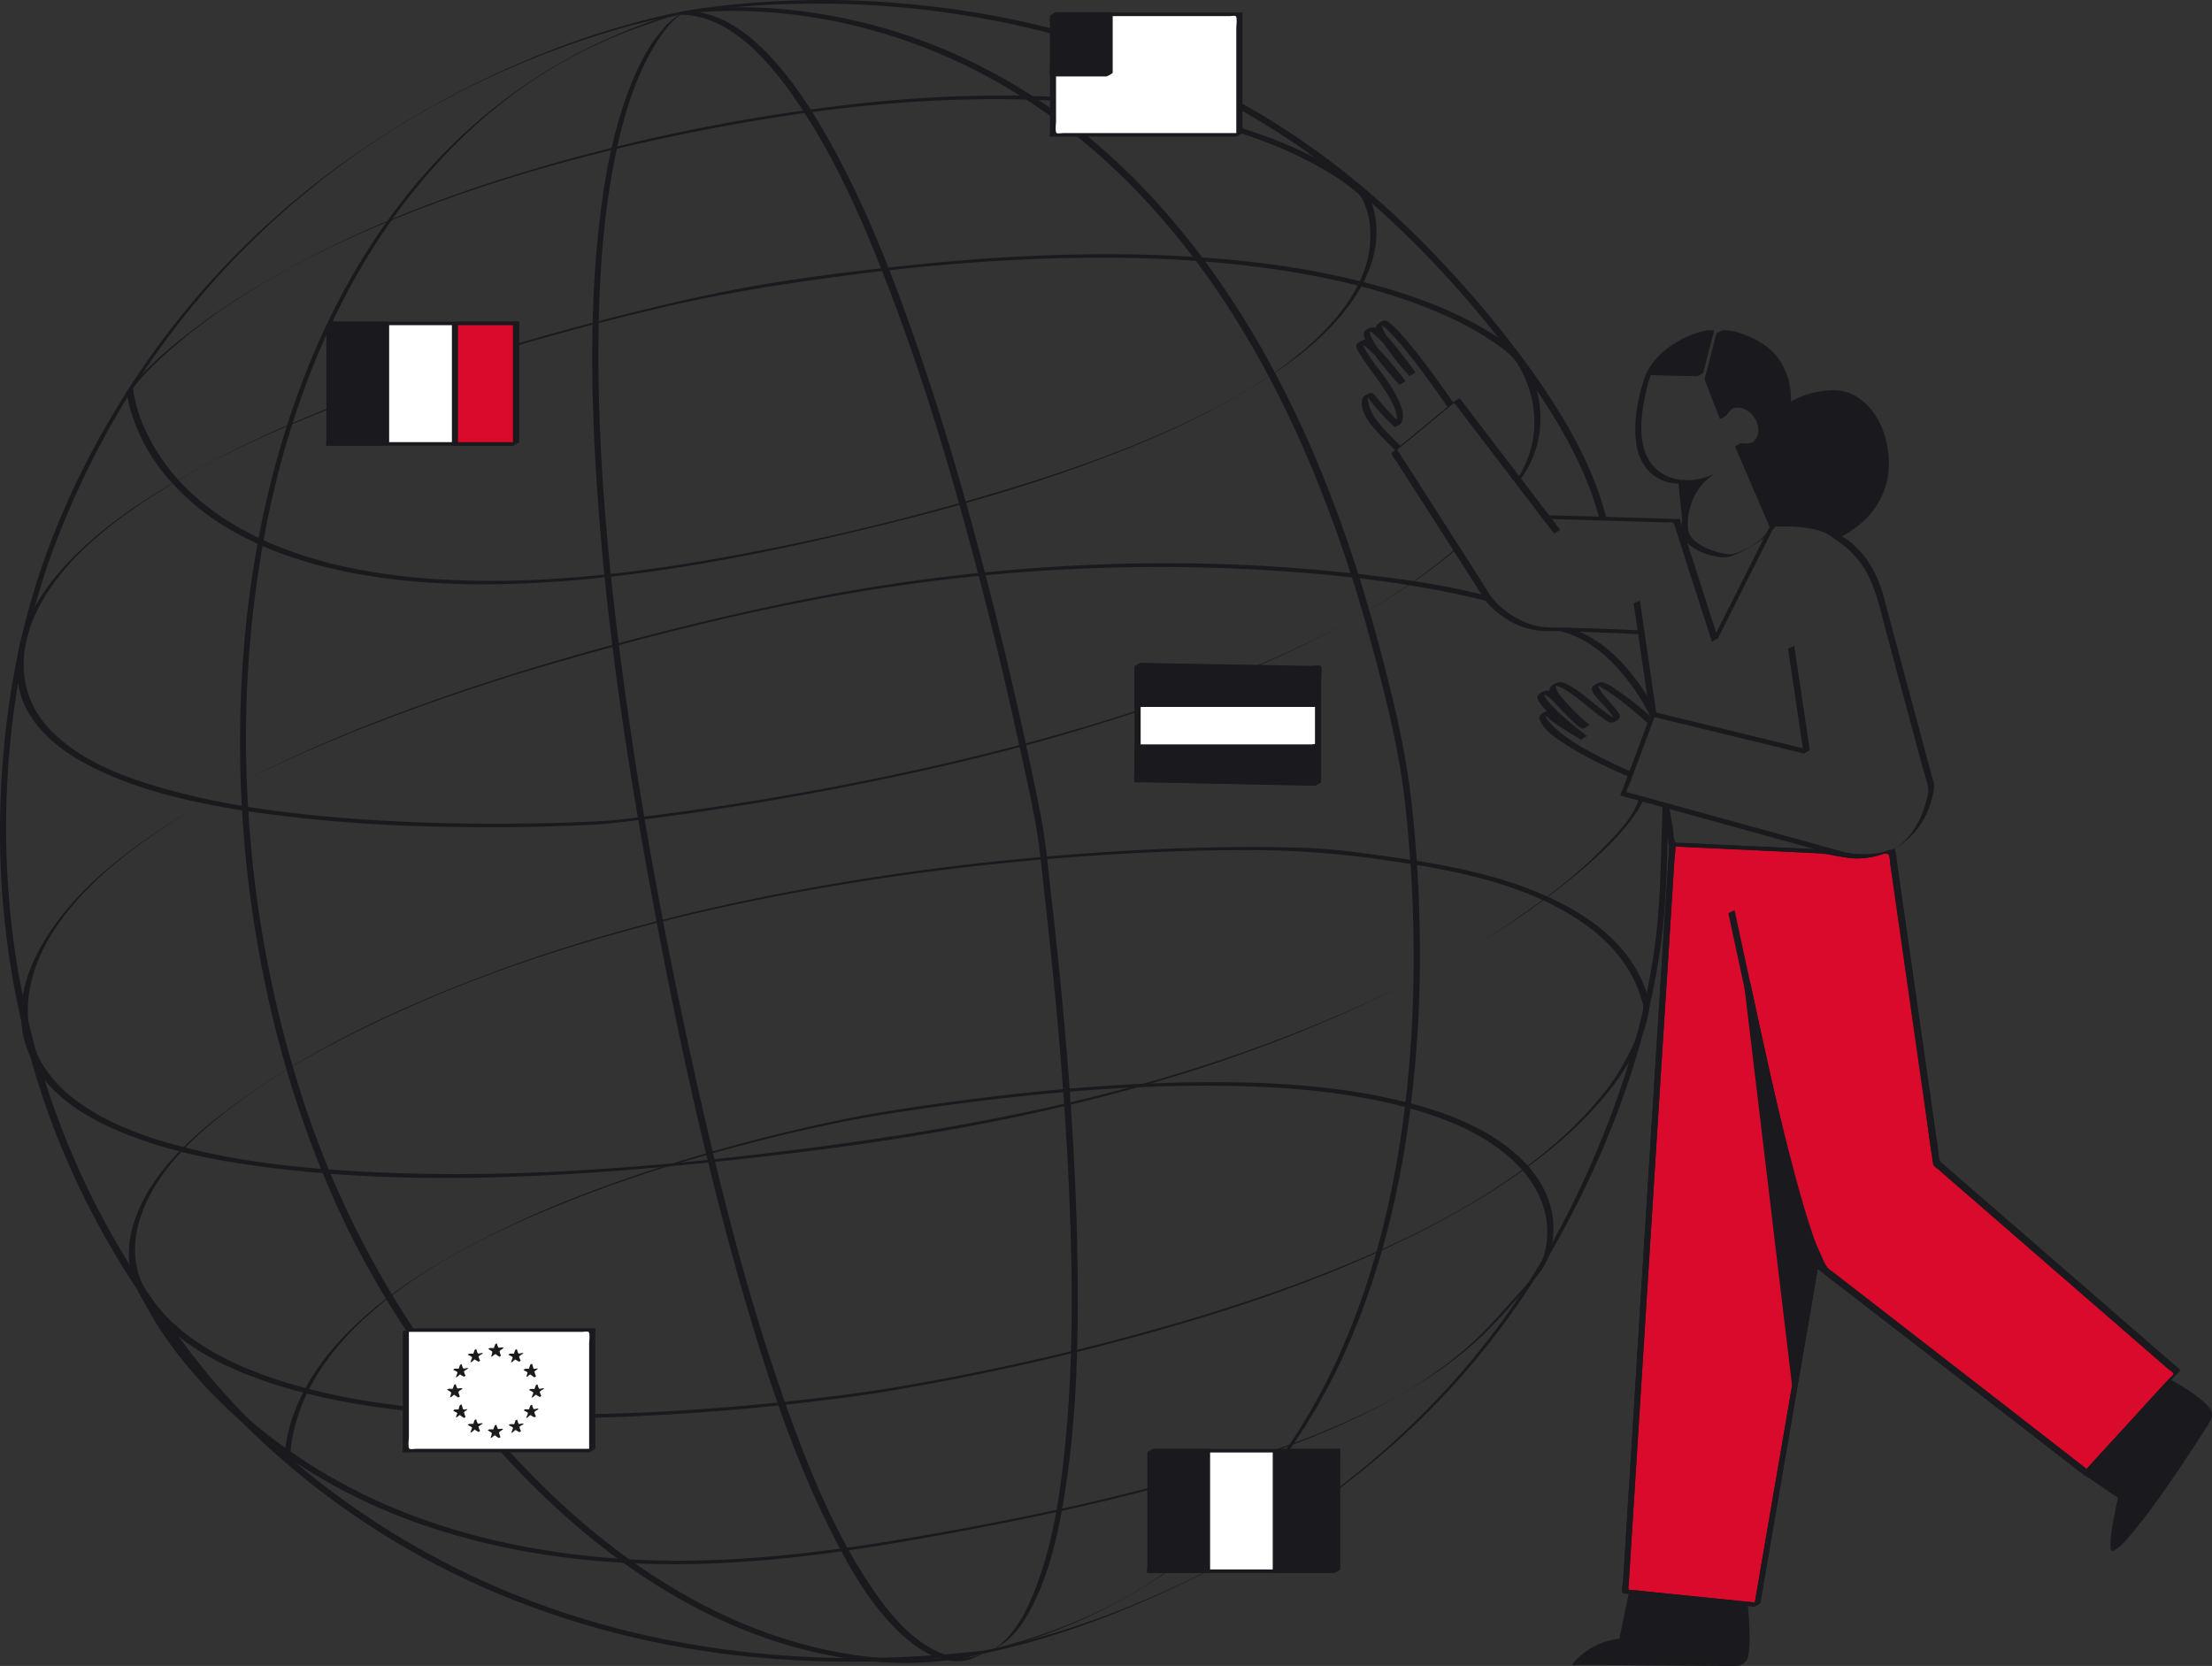 <svg xmlns="http://www.w3.org/2000/svg" id="Livello_1" data-name="Livello 1" width="939.14" height="707.34" viewBox="0 0 939.14 707.34"><rect x="0" y="0" width="939.14" height="707.34" fill="#333333" stroke="none"/><defs><style>      .cls-1 {        fill: #d90a2c;      }      .cls-2 {        fill: #1a191d;      }      .cls-3 {        fill: #fff;      }    </style></defs><title>internazionalizzazione</title><g><path class="cls-1" d="M966.65,686.56L946.7,1003.78l56,5.7,24.89-144.91L1142.07,953l38.87-42.5-102.09-88.62L1060,690l-1.33-.33s-7.38,2.09-11.82,2.09-15.23-2.1-15.23-2.1Z" transform="translate(-256.64 -328.07)"></path><path class="cls-2" d="M965.35,687.31l-0.73,11.58-2,31.07-2.8,44.51-3.29,52.29-3.42,54.31L950,931.87l-2.58,41-1.62,25.76c-0.09,1.49-.73,3.9-0.34,5.37,0.09,0.35-.09.32,0.11,0.51a5.6,5.6,0,0,0,1.82.19l3.45,0.35,46.73,4.76,3.83,0.39a9.58,9.58,0,0,0,2.6-1.5l8.45-49.22,13.37-77.82,3.07-17.87-2.6,1.5,38.8,30,61.58,47.55,14.14,10.91a13.13,13.13,0,0,0,2.6-1.5L1173.82,919l6.7-7.32c0.4-.44,1.71-1.5,1.61-2s-2-1.72-2.4-2.08L1174.5,903l-38-33-41.76-36.25-12.3-10.67c-1.47-1.27-2.21-1.55-2.47-3.39l-5.44-38-8.27-57.76L1063,701.09l-1.06-7.44c-0.16-1.14-.08-2.9-0.57-4-0.79-1.71-4.25-.06-5.64.24-6.22,1.35-11.79.85-18-.2a114.12,114.12,0,0,0-13.85-1.29L971.92,686l-4-.19c-0.85,0-1.77,1.54-2.6,1.5l43.69,2.06,20.16,1a53,53,0,0,1,6.16,1,81.31,81.31,0,0,0,9,1.16,34.43,34.43,0,0,0,9.3-1.15c1.39-.31,4.29-1.74,5-0.07,0.5,1.12.42,2.92,0.59,4.12l2.56,17.86,8,56,6.72,47,0.74,5.14a4,4,0,0,0,.27,1.38,11.57,11.57,0,0,0,2.31,2l5,4.37,37.79,32.8,41.91,36.38,12.52,10.87c0.4,0.35,2.26,1.5,2.36,2.05s-1.42,1.73-1.79,2.13l-34,37.16-3,3.29,2.6-1.5-38.8-30L1043,874.74l-14.14-10.91a14.41,14.41,0,0,0-2.6,1.5l-8.45,49.22-13.37,77.82-3.07,17.87,2.6-1.5-40-4.08-10.67-1.09-3.49-.36a4.93,4.93,0,0,1-1.65-.17c-0.35-.34,0-2,0-2.58l1.33-21.2,2.38-37.87,3.07-48.77,3.41-54.18,3.35-53.31,3-46.92,2.19-34.78,0.7-11.07a36.28,36.28,0,0,0,.36-5.8,4.66,4.66,0,0,1,0-.75C967.91,686.35,965.38,686.74,965.35,687.31Z" transform="translate(-256.64 -328.07)"></path></g><g><path class="cls-2" d="M956.59,486.54s6.54-16.25,26.5-17.49l-4.59,18Z" transform="translate(-256.64 -328.07)"></path><path class="cls-2" d="M957.88,485.79a28.57,28.57,0,0,1,9.87-11.8c0.38-.27,2-1.22.74-0.56,0.68-.36,1.38-0.7,2.08-1a30.42,30.42,0,0,1,3.86-1.38c0.95-.27,6.92-1.9,7.32-1.13,0.24,0.46-.66,2.59-0.78,3.08l-1.42,5.58-2.36,9.25,2.6-1.5-21.91-.53c-0.86,0-1.76,1.52-2.6,1.5l21.91,0.53a8.78,8.78,0,0,0,2.6-1.5l2.36-9.25,1.56-6.13a11,11,0,0,0,.5-2c0-.83.47-0.54-0.59-0.62-2.93-.23-6.62,1.05-9.32,2.1a40.61,40.61,0,0,0-5.56,2.79,34,34,0,0,0-9.55,7.84,25,25,0,0,0-3.9,6.2C955.58,486.57,957.58,486.53,957.88,485.79Z" transform="translate(-256.64 -328.07)"></path></g><g><path class="cls-2" d="M986.62,469l-4.95,19.43,6.54,16.78s3.36-5.65,8.48-4.77,7.77,5.83,7.77,9.54-3.71,8.13-9.89,6.89l14.66,34.1s20.76-1.86,28.09,5.48c0,0,18.73-8.66,19.79-28.45s-10.78-33.57-22.79-33.57-18.73,5.12-18.73,5.12,1.06-15.37-9.89-23.32S986.62,469,986.62,469Z" transform="translate(-256.64 -328.07)"></path><path class="cls-2" d="M985.32,469.8l-2.29,9-1.72,6.75a16,16,0,0,0-.9,3.55,6,6,0,0,0,.65,1.88l2.32,6,3.54,9.08c-0.05-.13,2.44-1.24,2.6-1.5a11.3,11.3,0,0,1,1.15-1.54c0.42-.48.93-0.88,1.36-1.35q0.95-.7-0.25,0a7,7,0,0,1,1.12-.36c3.19-.72,6.48,1.09,8.31,3.64,1.56,2.16,2.5,5.18,1.64,7.8a6.91,6.91,0,0,1-2.52,3.51c1.21-.79-1,0-1.45.08a11.16,11.16,0,0,1-3-.17,23.06,23.06,0,0,0-2.6,1.5l11.26,26.19,2.64,6.13c0.26,0.6.45,1.54,1,1.76a6.17,6.17,0,0,0,1.88-.11q1.93-.09,3.86-0.08a65,65,0,0,1,10.1.74,26.23,26.23,0,0,1,10,3.32c1.75,1.11,1.6,1.91,3.33,1a50.09,50.09,0,0,0,10.47-7.31,32.92,32.92,0,0,0,10.46-19.85c1.1-9-.89-18.93-6.31-26.33a23.68,23.68,0,0,0-9.7-8c-4.19-1.76-8.75-1.58-13.16-.84a34.52,34.52,0,0,0-14.76,6.09l2.6-1.5a29,29,0,0,0-6-19.6c-3.74-4.58-9.6-7.8-15.16-9.63a20.89,20.89,0,0,0-7.86-1.33c-0.91.07-1.71,1.43-2.6,1.5A20.57,20.57,0,0,1,992.9,471c5.66,1.8,11.64,5.08,15.44,9.72a29,29,0,0,1,6,19.6c0-.32,2.26-1.25,2.6-1.5l0.3-.21c1.26-.83-1.37.57-0.61,0.33,1.48-.46,2.88-1.35,4.38-1.85a36,36,0,0,1,12.57-1.89c6.58,0.24,12.25,4.42,16,9.61,9.16,12.78,8.56,31.62-1.87,43.4a40.14,40.14,0,0,1-5.87,5.4c-0.93.7-2,1.27-2.88,2-0.68.53,0.42-.66,0.61-0.34,0,0-.31.15-0.29,0.16s-0.41.3-.5,0.25c-2-1.14-3.78-2.64-6.12-3.45a40.58,40.58,0,0,0-9.65-1.9,75.19,75.19,0,0,0-8.57-.27c-0.75,0-3.17.58-3.82,0.19a6.45,6.45,0,0,1-.88-2l-2.37-5.52-11.43-26.58-2.6,1.5c3.58,0.59,6.82-.74,9.64-2.91,3.68-2.83,3.43-7.79.89-11.31A8.14,8.14,0,0,0,992.7,501a14.82,14.82,0,0,0-5.79,5l2.6-1.5L986,495.44l-2.32-6a6,6,0,0,1-.65-1.88,15.93,15.93,0,0,1,.9-3.55l1.72-6.75,2.29-9C987.75,469,985.5,469.1,985.32,469.8Z" transform="translate(-256.64 -328.07)"></path></g><path class="cls-2" d="M955.29,487.29c-3.21,9.06-5.3,19.61-3.93,29.19,1,6.88,4.64,13,11.36,15.66,5.5,2.14,11.77,1.37,17.19-.64a35.87,35.87,0,0,0,5.11-2.56c-1.05.58-2.11,1.17-3.13,1.82a24.87,24.87,0,0,0-8.13,8.43,22.37,22.37,0,0,0-2.9,8.9c-0.26,2.46-.52,6.31.69,8.54,2.11,3.88,7.87,6.33,11.84,7.29,2.63,0.64,5.53,1.23,8.12.29a47.26,47.26,0,0,0,6.6-3c5.84-3.23,11.49-7,14.55-13.17-0.36.73-2.22,0.74-2.6,1.5-2.83,5.7-8,9.87-13.77,12.34a18.23,18.23,0,0,1-3.54,1.34c-3,.56-7-0.63-9.8-1.69-3-1.14-7.39-3.44-8.92-6.5-1.18-2.37-.84-6.43-0.5-9a22.35,22.35,0,0,1,2.71-8.07,24.57,24.57,0,0,1,4.76-6,25.25,25.25,0,0,1,2.21-1.81c1-.71,3.19-1.81-0.65.24,0.79-.43,1.87-1.13,2.5-1.45-7.95,4.1-18.8,4.5-25.54-2-8.2-7.95-6.39-21.81-4.17-31.88a77.14,77.14,0,0,1,2.55-9.23c-0.25.7-2.34,0.77-2.6,1.5h0Z" transform="translate(-256.64 -328.07)"></path><g><path class="cls-2" d="M970.54,532.65l1.57,15.05s1.78-12.75,11.68-18.06C983.79,529.65,974.43,535.12,970.54,532.65Z" transform="translate(-256.64 -328.07)"></path><path class="cls-2" d="M969.24,533.4l1.57,15.05c0-.42,2.53-1,2.6-1.5a27.67,27.67,0,0,1,5.77-13.12,24.26,24.26,0,0,1,4.69-4.22c1-.74.07-0.09-0.45,0.17q-1.11.56-2.26,1c-2.72,1.15-6.5,2.63-9.33,1.07-0.47-.26-2.16,1.74-2.6,1.5,4.45,2.46,11-1.68,14.9-3.94a8.1,8.1,0,0,0,.77-0.47c-4.51,2.52-8.21,5.38-10.77,10a28.38,28.38,0,0,0-3.32,9.46l2.6-1.5-1.57-15.05C971.88,532.28,969.2,533,969.24,533.4Z" transform="translate(-256.64 -328.07)"></path></g><path class="cls-2" d="M1007.94,551.78l-21.53,42.75-3,6L986,599l-14.55-45.31-1.23-3.84a4.45,4.45,0,0,0-.45-1.42,4.2,4.2,0,0,0-1.43,0l-3.89-.12-28.61-.85-22-.65c-0.86,0-1.76,1.52-2.6,1.5l47.94,1.42,4.91,0.15a9.46,9.46,0,0,1,2.73.08c0.88,0.38,1,2.09,1.36,3.08l8.35,26,6.91,21.5c-0.06-.19,2.44-1.19,2.6-1.5l21.53-42.75,3-6c-0.37.74-2.22,0.74-2.6,1.5h0Z" transform="translate(-256.64 -328.07)"></path><path class="cls-2" d="M1026.06,548.65c3.3,2.85,6.5,6.18,10.08,8.66a40.51,40.51,0,0,1,10.82,10.3c5.92,8.53,7.89,19.13,10.55,29l10.72,39.9,4.73,17.59c0.76,2.83,2,5.92,2.37,8.83,0.19,1.73-.49,3.78-0.92,5.44a37.62,37.62,0,0,1-6.46,13.67,28.16,28.16,0,0,1-3.06,3.36q-0.78.73-1.63,1.4-0.52.41-1.05,0.79c-0.42.3-1.64,0.93-.54,0.4a29.5,29.5,0,0,1-11.41,2.93,34.34,34.34,0,0,1-11.27-1.25l-71.51-19.75-14.56-4-4.19-1.16a5.25,5.25,0,0,1-1.5-.41c-0.23-.46,1.17-3.14,1.33-3.57l3.08-8.27,6.84-18.35,1.33-3.57-2.6,1.5L1014.32,646l8.1,2a14,14,0,0,0,2.6-1.5l-5.79-38.76-0.84-5.6c0.05,0.34-2.66,1.12-2.6,1.5l5.79,38.76,0.84,5.6,2.6-1.5-57.11-13.92-8.1-2a9.1,9.1,0,0,0-2.6,1.5l-11.57,31c-0.16.42-1.19,2.37-1,2.73a6.85,6.85,0,0,0,2,.57l11.56,3.19,75.1,20.75c2,0.54,3.94,1.21,5.93,1.64a31.54,31.54,0,0,0,22-3.71c9.26-5.32,14.68-14.36,16.45-24.78a7.69,7.69,0,0,0-.34-4l-3.48-12.94-11.08-41.24c-2.14-8-4.29-15.92-6.4-23.88-2.28-8.61-6.64-16.89-13.52-22.7-1.32-1.12-2.77-2-4.18-2.93a54.94,54.94,0,0,1-4.35-3.72l-5.73-4.95c-0.26-.23-2.37,1.7-2.6,1.5h0Z" transform="translate(-256.64 -328.07)"></path><path class="cls-2" d="M919.09,553.11l-37.34-48.92-5.37-7a27.2,27.2,0,0,0-2.6,1.5l-25.49,21c-0.75.62-.89,0.49-0.76,1.19,0.19,1,1.58,2.47,2.14,3.34l8.9,13.9,22.67,35.42c2,3,3.79,6.21,5.87,9.17,2.58,3.68,6.73,6.73,10.53,9A31.14,31.14,0,0,0,914,596c5.35,0,10.7.2,16,.39q11.09,0.38,22.17.93c0.85,0,1.77-1.54,2.6-1.5q-9.25-.46-18.51-0.8c-5-.18-9.93-0.35-14.9-0.45s-9.85.21-14.6-1.34c-6.19-2-12.87-6.37-16.86-11.64-1.5-2-2.73-4.26-4.07-6.36L863.95,541l-10-15.6-3.06-4.79a5.36,5.36,0,0,1-1-1.57,5.65,5.65,0,0,1,1.33-1.1l3.17-2.62,8.93-7.37,13-10.77-2.6,1.5,37.34,48.92,5.37,7c0.09,0.12,2.53-1.58,2.6-1.5h0Z" transform="translate(-256.64 -328.07)"></path><path class="cls-2" d="M950.26,584.4l6.09,41.73,0.87,5.94c-0.05-.35,2.65-1.11,2.6-1.5l-6.09-41.73-0.87-5.94c0.05,0.35-2.65,1.11-2.6,1.5h0Z" transform="translate(-256.64 -328.07)"></path><path class="cls-2" d="M950.28,656.14a190.36,190.36,0,0,1-19.7-9.55A75.48,75.48,0,0,1,917.75,638c-1.07-.93-6.84-6.26-4.65-7.93l-2.55,1.48c1.72-.89,3.4,1.41,4.59,2.36a57.75,57.75,0,0,0,5.07,3.53q3.72,2.39,7.56,4.6c0.4,0.23,2.27-1.74,2.6-1.5-2.42-1.8-21.73-16.74-17.76-19.22l-2.55,1.47c2.92-1.24,7.73,4.9,9.39,6.59s3.46,3.62,5.3,5.31c1.1,1,2.58,2.58,4.19,2.69,0.44,0,2.36-1.7,2.6-1.5a90.79,90.79,0,0,1-10.75-10.45c-1.27-1.49-3.87-4.16-3.58-6.36a2.06,2.06,0,0,1,.42-1c0.47,0.4-2.59.51-1.71,1a5.56,5.56,0,0,0,.65,0,12.89,12.89,0,0,1,3.13,1.07c6,3.11,10.94,8.13,16.37,12.08,1.22,0.89,3.46,2.92,5.15,2.59,1.27-.25,3.36-1.46,3.16-2.89-0.37-2.72-11.75-12-8.77-14.11l-2.55,1.48c1.56-.8,4.14,1,5.38,1.79a75.2,75.2,0,0,1,7.62,5.45q5.16,4.07,10,8.5c0.24,0.22,2.39-1.69,2.6-1.5A123.88,123.88,0,0,0,941.58,620a14.17,14.17,0,0,0-4.48-2.18c-1.23-.24-1.92.31-3,0.92s-1.89,1-1.54,2.32c0.42,1.59,1.9,3.07,2.93,4.27s8.08,7.68,5.92,9.47l2.42-1.4c-0.87.48-2.66-.87-3.31-1.28a68.59,68.59,0,0,1-5.72-4.26c-4-3.17-8-6.77-12.54-9.13-1.25-.65-2.74-1.37-4.16-0.91a7.92,7.92,0,0,0-3.24,2c-1.84,2.63,3.85,7.89,5.34,9.46a106,106,0,0,0,8.7,8.17l2.6-1.5c-1.48-.1-2.83-1.47-3.86-2.4-1.91-1.71-3.65-3.59-5.44-5.41a61.09,61.09,0,0,0-5.3-5c-1.08-.87-2.59-2.16-4.09-1.82a7.48,7.48,0,0,0-3.11,1.82c-0.71.93-.05,2.08,0.48,2.94,2.28,3.73,6.09,6.73,9.37,9.52,2.66,2.26,5.39,4.45,8.19,6.54l2.6-1.5c-4.52-2.6-9.3-5.23-13.26-8.64-1-.88-2.13-2.28-3.64-2a8.49,8.49,0,0,0-2.33,1.27c-1.42.88-1,1.9-.3,3.33,2.21,4.31,7.12,7.38,11.06,9.9A151.55,151.55,0,0,0,938,653.26c3.19,1.53,6.4,3,9.67,4.38,0.58,0.24,2.05-1.73,2.6-1.5h0Z" transform="translate(-256.64 -328.07)"></path><path class="cls-2" d="M873.81,499.28c-6.22-9-12.67-18-19.73-26.38a68.34,68.34,0,0,0-5.87-6.36c-0.9-.83-2.5-2.54-3.89-2.35-1.19.17-3.32,1.48-3.45,2.77-0.24,2.23,2,5.06,3.12,6.78a120.7,120.7,0,0,0,11.07,14c0.12,0.13,2.53-1.59,2.6-1.5-1.95-2.76-4-5.45-6.1-8.09-2.92-3.66-6.15-8.2-10.27-10.61-1.88-1.1-5.75.08-5.62,2.62,0.09,1.78,1.33,3.64,2.23,5.1a71.05,71.05,0,0,0,4.75,6.63c2.58,3.28,5.3,6.46,8.14,9.52,0.13,0.15,2.52-1.61,2.6-1.5-2.39-3.22-4.92-6.36-7.57-9.39a56.21,56.21,0,0,0-5.94-6.08c-1.1-.93-2.71-2.42-4.26-2-0.82.23-2.8,1.23-3.09,2.14-0.39,1.25,1.09,3.2,1.69,4.16,3.09,5,6.85,9.48,10,14.4,2.68,4.17,7.42,11.16,4.63,16.29l2.6-1.5a82.22,82.22,0,0,1-10.28-11.05c-1.15-1.45-2-2.51-3.67-1.62-1.25.65-2.32,1.09-2.57,2.56-0.82,5,3,9.72,6.05,13.18,2.52,2.85,5.21,5.56,8,8.14,0.23,0.22,2.4-1.69,2.6-1.5a105.71,105.71,0,0,1-9-9.34,21.47,21.47,0,0,1-4.28-6.85c-0.54-1.59-1.62-5.14-.12-6.56l-2.55,1.48c1.27-.64,2.63,1.58,3.23,2.35,1.44,1.87,3,3.66,4.56,5.38a75,75,0,0,0,5.46,5.33,14.54,14.54,0,0,0,2.6-1.5c1.56-2.87.51-6.32-.69-9.12a63,63,0,0,0-6.6-11.1c-0.93-1.33-11.1-13.7-8.72-15.15L833,473.94c1.44-.58,3.28,1.16,4.26,2a56.18,56.18,0,0,1,5.94,6.08c2.64,3,5.17,6.16,7.57,9.39l2.6-1.5c-2.32-2.5-18.85-20.11-14.52-22.86l-2.55,1.47c1.53-.68,3.52,1.26,4.53,2.15a59.36,59.36,0,0,1,6.27,6.7c2.79,3.34,5.44,6.81,7.95,10.36l2.6-1.5C855.44,483.76,840,467,844,464.32l-2.55,1.47c1.42-.68,3.64,1.78,4.49,2.59a86.37,86.37,0,0,1,7.31,8.2c5.15,6.33,10,12.93,14.7,19.59,1.09,1.53,2.17,3.07,3.24,4.62,0.06,0.08,2.57-1.55,2.6-1.5h0Z" transform="translate(-256.64 -328.07)"></path><path class="cls-2" d="M1058.53,689.76l8.84,61.74,6.42,44.84c1.21,8.44,2,17.06,3.64,25.43,0.23,1.15.66,1.32,1.61,2.15l8,7,29.94,26,59.6,51.73c0.61,0.53,3,2.11,2.91,2.8-0.14.89-2.38,2.6-3,3.24l-5.9,6.45-27.91,30.52-2,2.14,2.6-1.5L1109.48,926l-57.41-44.53-17.44-13.52a13.64,13.64,0,0,1-2.21-1.76,20.72,20.72,0,0,1-2.12-4.19c-1.58-3.31-3-6.69-4.35-10.11-4.48-11.49-7.48-23.33-10.3-35.3-3-12.91-5.93-25.85-8.8-38.79q-6.89-31.11-13.55-62.27l-0.24-1.11c0.06,0.28-2.67,1.18-2.6,1.5q5.7,26.69,11.57,53.35,4.44,20.17,9,40.31c2.22,9.64,4.33,19.35,7.15,28.83a172.58,172.58,0,0,0,9.56,25.27c0.74,1.54,1.32,3.34,2.6,4.49,4.21,3.78,9.06,7,13.53,10.5l56,43.46,26.22,20.34,8.9,6.9c1.66,1.28,3.28,2.81,5.05,3.92,0.23,0.14.44,0.34,0.65,0.51a13.18,13.18,0,0,0,2.6-1.5L1166,927.51l13.33-14.58c0.46-.51,2.78-2.34,2.81-3.08a1.11,1.11,0,0,0-.55-0.67c-2.06-2.12-4.54-3.94-6.77-5.88l-12.51-10.86-34.13-29.63-32.64-28.33-10.79-9.37-3.21-2.78a6.58,6.58,0,0,1-1.36-1.18c-0.61-1.06-.49-3.23-0.66-4.43l-1.89-13.21-6-42.16-10.28-71.8-0.19-1.3c0,0.35-2.65,1.11-2.6,1.5h0Z" transform="translate(-256.64 -328.07)"></path><path class="cls-2" d="M1026.88,861.68L1018.24,912,1004.49,992l-3.12,18.18,2.6-1.5-40-4.08-10.67-1.09-3.49-.36a4.93,4.93,0,0,1-1.65-.17c-0.35-.34,0-2,0-2.58l1.33-21.2,2.38-37.87,3.07-48.77,3.41-54.18,3.35-53.31,3-46.92,2.19-34.78,0.7-11.07a36.28,36.28,0,0,0,.36-5.8,4.66,4.66,0,0,1,0-.75c0,0.53-2.56.93-2.6,1.5l-0.73,11.58-2,31.07-2.8,44.51-3.29,52.29-3.42,54.31L950,931.87l-2.58,41-1.62,25.76c-0.09,1.49-.73,3.9-0.34,5.37,0.09,0.35-.09.32,0.11,0.51a5.6,5.6,0,0,0,1.82.19l3.45,0.35,46.73,4.76,3.83,0.39a9.58,9.58,0,0,0,2.6-1.5l8.64-50.32,13.75-80.05,3.12-18.18c-0.11.61-2.49,0.85-2.6,1.5h0Z" transform="translate(-256.64 -328.07)"></path><g><path class="cls-2" d="M1018.79,915.63L998.52,746.35s21.64,105.59,32.65,120.62l-3.61-2.4Z" transform="translate(-256.64 -328.07)"></path><path class="cls-2" d="M1020.09,914.88l-6.86-57.31-10.92-91.21-2.49-20.76-2.6,1.5c2.51,12.24,5.2,24.44,8,36.61,4.83,21.17,9.78,42.4,16.24,63.14,2.14,6.88,4.15,14.92,8.43,20.86l2.6-1.5-3.61-2.4a13.28,13.28,0,0,0-2.6,1.5L1018.59,910l-1.1,6.39c0.11-.61,2.49-0.85,2.6-1.5l7.67-44.67,1.1-6.39-2.6,1.5,3.61,2.4c0.24,0.16,2.49-1.65,2.6-1.5-3.65-5.06-5.49-11.74-7.39-17.59-3.19-9.8-5.87-19.77-8.45-29.75-5.14-19.93-9.7-40-14-60.13-0.94-4.38-1.88-8.76-2.78-13.15,0.06,0.31-2.64,1.13-2.6,1.5l6.86,57.31L1015,895.62l2.49,20.76C1017.44,916,1020.14,915.29,1020.09,914.88Z" transform="translate(-256.64 -328.07)"></path></g><g><path class="cls-2" d="M1177.06,914.75s19,10.06,17.34,15.64-38.75,58.55-40.15,55.48,2.79-22.58,2.79-22.58l-15-10.28Z" transform="translate(-256.64 -328.07)"></path><path class="cls-2" d="M1175.76,915.5c5.59,3,12.19,6.58,16.06,11.71,1.44,1.9,1.64,3.44.58,5.48s-2.43,4.2-3.73,6.25c-8.63,13.61-18,26.92-27.92,39.6-1.66,2.12-3.34,4.25-5.18,6.22a11.69,11.69,0,0,0-1.69,1.62c-0.32.58,2.08-1.63,2-1.15a0.51,0.51,0,0,1-.17,0,1.32,1.32,0,0,1-.27-0.39,43.79,43.79,0,0,1,.75-10.86c0.55-3.52,1.72-7.18,2-10.72,0.07-.92.21-0.45-0.34-1.08a19.12,19.12,0,0,0-3.45-2.37l-9.47-6.51c-1.49-1-1.82-.78-0.65-2.06l4.94-5.4,28.45-31.1,0.69-.75c-0.64.7-2,.79-2.6,1.5l-26.51,29-6.25,6.83c-0.39.43-2.25,2-2.14,2.5s2.54,1.75,3,2l5,3.46,4.9,3.37c0.4,0.27,1.78.91,2,1.36s-0.45,2.2-.56,2.72q-0.58,2.92-1.09,5.85c-0.7,4-1.67,8.37-1.4,12.47,0.17,2.61,1.3,1.36,3.06.26a16.37,16.37,0,0,0,3.54-3.33c10.5-12,19.52-25.66,28.32-38.94,1.86-2.81,3.7-5.63,5.45-8.51a20.66,20.66,0,0,0,2.62-4.84c0.84-3.13-3.08-6.16-5.16-7.84a75.51,75.51,0,0,0-10.19-6.79c-0.65-.37-1.3-0.74-2-1.09C1177.87,913.74,1176.21,915.73,1175.76,915.5Z" transform="translate(-256.64 -328.07)"></path></g><g><path class="cls-2" d="M997.29,1008.94s2.5,23.76-1.12,25.72l-70.81-.56a24.4,24.4,0,0,1,19.79-9.76l4.23-20.28Z" transform="translate(-256.64 -328.07)"></path><path class="cls-2" d="M996,1009.69c0.41,3.94.67,7.91,0.79,11.87a68.4,68.4,0,0,1-.16,8.48c-0.14,1.52-.23,4.39-1.71,5.34l2.55-1.47-32.17-.25-23.93-.19-8.9-.07a30.47,30.47,0,0,1-5.11,0,2.26,2.26,0,0,1-.68,0c-0.13-.33,1.65-2,1.85-2.2,4.11-4.26,9.29-5.94,15.33-6a9,9,0,0,0,2.6-1.5l4.23-20.28-2.6,1.5,41.94,4.27,6,0.61c0.82,0.08,1.81-1.58,2.6-1.5l-41.94-4.27-6-.61a9.32,9.32,0,0,0-2.6,1.5l-4.23,20.28,2.6-1.5c-6.17.09-11.67,2.35-16.7,5.79a23.52,23.52,0,0,0-5.07,4.63c-0.52.64-.73,0.59-0.3,0.84s2,0,2.58,0l4.75,0,14.11,0.11,33.71,0.27,11.76,0.09c1.94,0,3.22.25,4.89-.71a4.69,4.69,0,0,0,2.73-3.8,42.18,42.18,0,0,0,.52-8.77c-0.06-4.64-.35-9.29-0.83-13.91C998.63,1008.57,995.95,1009.26,996,1009.69Z" transform="translate(-256.64 -328.07)"></path></g><path class="cls-2" d="M938.52,547.55c-5.86-22.65-18.21-43.32-31.67-62.22a447.62,447.62,0,0,0-41.39-49.47c-26.73-27.93-57.2-51.76-91.79-69.31-41-20.79-86.07-32.73-131.75-36.8a378.9,378.9,0,0,0-84.53,1.48c-7,.95-13.9,2.22-20.75,3.82a354.25,354.25,0,0,0-59.77,20,394.61,394.61,0,0,0-80.92,46.87,352,352,0,0,0-84.38,90.74c-17.33,27-31.64,56.65-40.85,87.43-8.37,28-12.64,57.28-13.78,86.4C255,715,262.63,763.7,280.21,808.94a351.72,351.72,0,0,0,43,78.59c3.7,5.12,7.47,10.2,11.19,15.31a268.14,268.14,0,0,0,35.36,39,336.76,336.76,0,0,0,75.69,52.41c37.44,19,78.21,30.95,119.83,36.15a432.6,432.6,0,0,0,77.42,2.49c12-.66,24.35-1.14,36.16-3.79,24.22-5.44,47.85-14,70.42-24.25,36.44-16.53,70.87-38.22,100.63-65a332,332,0,0,0,68.38-85.66c23.62-42.69,41-90.43,45-139.27,1.24-15.12,1.23-30.44,1.82-45.6l-2.6,1.5,1.44,8.28,0.89,5.12c0.09,0.5.13,2.77,0.54,3.12s2.11,0.14,2.64.17l7,0.33,46.35,2.19,12.81,0.6c0.85,0,1.77-1.54,2.6-1.5l-32.88-1.55-23.71-1.12L972,686c-0.72,0-3.3.28-3.89-.18-1-.82-1.09-5.45-1.33-6.83l-1.7-9.73c0.06,0.36-2.58,1.06-2.6,1.5-0.61,15.8-.58,31.77-2,47.51-2.45,27.51-9.31,54.53-18.82,80.42-10.64,29-24.43,57.11-41.86,82.63-27.33,40-63.5,73.42-104.6,98.95a389.88,389.88,0,0,1-95,42.35c-7.22,2.13-14.51,4.08-21.89,5.61a98.3,98.3,0,0,1-9.83,1.28q-20.44,2.11-41,2.49c-46.05.78-92.3-5.62-135.88-20.75a345.12,345.12,0,0,1-92.21-48.53A313.37,313.37,0,0,1,347.78,915c-9.31-10.88-17.91-22.91-26.06-34.64a348.5,348.5,0,0,1-59.18-151.59,370.89,370.89,0,0,1,2.87-116.85,301.93,301.93,0,0,1,14.75-53C296.5,516,320.63,476.16,351.9,442.47a356.93,356.93,0,0,1,91.43-70.9,382.62,382.62,0,0,1,72.26-30.1,268.38,268.38,0,0,1,29.62-7.22,320.58,320.58,0,0,1,49.93-4.53,390.94,390.94,0,0,1,115.44,14.66,332,332,0,0,1,133.89,74.79,436.26,436.26,0,0,1,61.88,70.65c12.59,18.07,24,37.76,29.57,59.24-0.06-.24,2.67-1.22,2.6-1.5h0Z" transform="translate(-256.64 -328.07)"></path><path class="cls-2" d="M959.81,630.57a84.21,84.21,0,0,0-10.08-15.86c-7.16-9.09-16.39-17.26-27.85-20.13-0.71-.18-1.92,1.67-2.6,1.5,11.46,2.87,20.69,11,27.85,20.13a84.21,84.21,0,0,1,10.08,15.86c0-.05,2.64-1.41,2.6-1.5h0Z" transform="translate(-256.64 -328.07)"></path><path class="cls-2" d="M873.73,561.78c-26.16,22.19-57.06,38-88.6,51.09-32.19,13.32-65.54,23.74-99.24,32.49-30.39,7.9-61.14,14.41-92.06,19.85-21.05,3.7-42.2,6.93-63.42,9.54-6,.74-12.08,1.6-18.15,1.93-13.19.72-26.41,1-39.63,1.1-23.16.13-46.34-.52-69.43-2.36-24.77-2-49.67-5.14-73.69-11.66-18.57-5-39.06-12.22-52.42-26.79-12.18-13.3-13-30.94-5.89-47,9.08-20.67,27.73-36.17,46-48.52,24.54-16.57,51.89-28.9,79.35-39.74,26.45-10.44,53.5-19.34,80.81-27.26q30.86-9,62.18-16.22c13.59-3.15,27.08-5.75,40.87-8,44.07-7.1,88.62-12,133.28-12.65,30.78-.48,61.74,1,92.14,6.07,19.55,3.27,39,8,57.42,15.42,10.18,4.09,20.19,9,29.12,15.41,3.28,2.35,6.6,4.73,8.7,8.23,9.47,15.77,9.63,34.93-1.25,50.06,0.53-.73,2.06-0.75,2.6-1.5,11.05-15.37,10.77-35.25.65-51a12.93,12.93,0,0,0-2.4-2.73c-5.56-5-12.14-9-18.74-12.52-14.22-7.54-29.6-12.83-45.14-16.87-25.46-6.61-51.75-9.86-78-11.28-39.22-2.13-78.63-.14-117.65,4-28.45,3-57.13,6.66-85.12,12.71-16.91,3.66-33.72,7.78-50.44,12.22-26.39,7-52.56,14.88-78.33,23.92-27.72,9.73-55.13,20.77-81.13,34.51-21.7,11.47-43.44,24.65-60.47,42.57-12.88,13.55-24.7,32.55-21.22,52.09,3.18,17.85,19.16,29.26,34.55,36.45,21.45,10,45.34,14.7,68.64,18a649.47,649.47,0,0,0,75.72,5.71q27.82,0.64,55.65-.39c5.56-.21,11.11-0.4,16.64-1,16-1.73,32-3.94,47.89-6.39q43.19-6.65,85.86-16.21a910.19,910.19,0,0,0,101.05-28.49c31.08-10.9,61.45-24,89.79-40.87a264.79,264.79,0,0,0,36.06-25.42c-0.75.63-1.85,0.86-2.6,1.5h0Z" transform="translate(-256.64 -328.07)"></path><path class="cls-2" d="M890,581.58c-21.89-5.9-44.92-8.68-67.42-10.91-58.35-5.79-117.46-4.15-175.54,3.69-37.78,5.1-75,13.22-112,22.68-33.44,8.57-66.58,18.4-99.05,30.14-27.69,10-55,21.37-81,35.27-19,10.16-37.63,21.5-54,35.6-22.35,19.25-46.94,52.45-29.44,82.66,7.66,13.23,21.56,21.68,35.26,27.52,19.7,8.41,41.14,12.58,62.29,15.35,60.74,7.94,123.07,4.54,183.81-1.47,69.68-6.9,139.6-17.3,206.56-38.32,45.3-14.22,89.35-33.06,129.71-58.19A316.6,316.6,0,0,0,929,696.78c7.91-6.83,15.77-14.22,21.77-22.83a30.1,30.1,0,0,0,4.08-7.52c-0.23.7-2.36,0.78-2.6,1.5-2.24,6.75-7.74,12.62-12.5,17.69a218.37,218.37,0,0,1-29.88,25.8c-36.74,27-78.77,46.68-121.55,62.07-62.25,22.39-127.19,34.34-192.66,42.6-63.21,8-127.51,13.06-191.22,9.08C380.8,823.7,357.08,821,334.16,815c-16.5-4.3-33.47-10.32-47-21.08-10.34-8.25-17.65-19.55-18.6-33-1.09-15.33,5-29.9,13.91-42.1,12-16.4,28.42-29.31,45.27-40.37,24.44-16,51.23-28.45,78.27-39.39A925.26,925.26,0,0,1,497.77,608c34.9-10,70.3-18.84,106-25.54a778.06,778.06,0,0,1,186.72-12.53c31.1,1.74,62.51,5.08,92.89,12.21,1.33,0.31,2.66.63,4,1,0.7,0.19,1.93-1.68,2.6-1.5h0Z" transform="translate(-256.64 -328.07)"></path><path class="cls-2" d="M316.73,878.34c0.88,0,1.74-1.5,2.6-1.5-0.88,0-1.74,1.5-2.6,1.5h0Z" transform="translate(-256.64 -328.07)"></path><path class="cls-2" d="M954.48,755.78c0.88,0,1.74-1.5,2.6-1.5-0.88,0-1.74,1.5-2.6,1.5h0Z" transform="translate(-256.64 -328.07)"></path><path class="cls-2" d="M380,944.37c2-22,14.65-40.76,30.4-55.53,19.77-18.54,44-31.78,68.58-42.74a576.76,576.76,0,0,1,73.18-26.34q28.11-8.21,56.79-14.27c15.43-3.26,30.93-5.59,46.56-7.73,39.34-5.38,79.09-9.1,118.83-8.69,25.82,0.27,52,2.16,77.09,8.59,15.23,3.91,30.65,9.6,43.16,19.37,7.88,6.16,14.58,14.21,17.46,23.92a35.18,35.18,0,0,1-.54,22c-2.37,6.49-7,10.75-11.45,15.79-6.29,7.09-12.47,14.2-19.54,20.55a178,178,0,0,1-38.66,25.91c-22.81,11.57-47.11,20.12-71.59,27.41-38.36,11.42-77.64,19.68-117,26.65-42.11,7.45-84.37,13.14-127.22,11-31-1.57-62-7-91.31-17.64a236.05,236.05,0,0,1-61.47-33.1A202.59,202.59,0,0,1,337,904.42a150.64,150.64,0,0,1-15.95-24c-1.29-2.46-2.81-4.89-4-7.39-4.09-8.62-3.79-18.66-.93-27.61,6.56-20.49,24.29-36.37,41-48.8,18.55-13.81,39-24.88,59.83-34.78a585.19,585.19,0,0,1,60.12-24.52c39.52-13.65,80.28-23.58,121.4-31a1101.64,1101.64,0,0,1,112.29-14.24c27.69-2.11,55.49-3.34,83.26-3a394.81,394.81,0,0,1,52.3,4.43c28.43,4.12,59.16,10,83.08,26.91,11.39,8,20.62,19.05,24.36,32.67a9.5,9.5,0,0,1,.53,4.33,49.83,49.83,0,0,1-3.86,13.39,98,98,0,0,1-14.79,23.72c-9.59,11.69-21.1,21.72-33.29,30.61-19.77,14.4-41.56,25.76-63.93,35.54-31,13.54-63.19,24.08-95.77,33a1052.28,1052.28,0,0,1-109.39,24c-11.59,1.86-23.26,3.31-34.92,4.63-23.12,2.62-46.34,4.51-69.59,5.52-27.86,1.21-55.84,1.21-83.65-1.07-26-2.12-52.28-6-76.83-15-18.93-6.93-37.77-17.49-49-34.8,0-.06-2.58,1.52-2.6,1.5,12,18.45,32.5,29.22,52.77,36.14,25.5,8.7,52.63,12.33,79.41,14.18a704.26,704.26,0,0,0,84.56.25q34.24-1.76,68.31-5.87c10-1.19,20-2.42,29.85-4.08a1080.41,1080.41,0,0,0,125.06-28.49c31.3-9.17,62.23-20,91.75-34,19.62-9.27,38.81-19.92,56.38-32.7,12.37-9,24.06-19.18,33.74-31.07a96.72,96.72,0,0,0,14.81-24.07,47.68,47.68,0,0,0,3.62-13c0.32-3.13-1.15-6.25-2.26-9.11-5.19-13.36-15.76-23.57-27.82-30.92-25.18-15.35-55.74-20.59-84.54-24.46-8.17-1.1-16.34-2.29-24.57-2.81-9.28-.58-18.59-0.73-27.88-0.75-29.91-.06-59.84,1.51-89.63,4.12a1076.61,1076.61,0,0,0-116.48,16.45c-41.94,8.36-83.47,19.46-123.44,34.77-36.68,14-73.47,31.36-105.18,54.81-17,12.59-35.27,28.77-41.76,49.72-2.77,8.95-2.94,19,1.27,27.54,1.26,2.56,2.78,5.08,4.13,7.62A155.11,155.11,0,0,0,336.1,908a204.91,204.91,0,0,0,38.68,36,240.61,240.61,0,0,0,65.35,32.84c31.06,10.23,63.81,14.75,96.44,15.31,45.25,0.77,89.91-6.65,134.21-15.1,37.41-7.14,74.71-15.59,111-27.32,22.45-7.26,44.66-15.79,65.36-27.18,12.84-7.07,25.2-15,36.12-24.87,7.16-6.44,13.41-13.69,19.81-20.87,4.59-5.15,9.11-9.49,11.37-16.21a35.43,35.43,0,0,0-.21-22.6c-3.43-10.06-10.89-18.17-19.41-24.28-13.76-9.87-30.42-15.35-46.79-19-27-6.06-54.94-7.42-82.51-7.15-42.57.43-85.07,5.13-127.13,11.54-11.28,1.72-22.43,3.87-33.58,6.33q-31.37,6.94-62.11,16.45c-25.46,7.92-50.58,17.23-74.54,29-21.92,10.75-43.63,23.48-61.36,40.43-15.28,14.6-27.44,33.08-29.38,54.57,0.05-.56,2.54-0.91,2.6-1.5h0Z" transform="translate(-256.64 -328.07)"></path><path class="cls-2" d="M676.05,1028.68c-11,3.52-23.35,4-34.75,3.86-30.31-.48-60.07-9.41-86.81-23.42-45.44-23.81-82.32-61.57-112.32-102.63a398.41,398.41,0,0,1-56-108.86,489.07,489.07,0,0,1-23.72-119.71,477.18,477.18,0,0,1,6.27-121.43c7-37.83,19.08-75,37.74-108.72,17.5-31.64,41-60.11,70.4-81.37A204.81,204.81,0,0,1,529.81,339c5.74-2,11.62-4.26,17.68-5.07a164.93,164.93,0,0,1,27.38-1.09,224.13,224.13,0,0,1,50.38,7.6,236.4,236.4,0,0,1,63.14,27.42c25.14,15.57,47.27,35.67,66.11,58.42,25,30.21,44.28,64.87,59.33,101a594,594,0,0,1,23.91,69.94c5.16,18.64,10.07,37.62,13.31,56.7,1.91,11.21,3,22.61,3.91,33.94a574.38,574.38,0,0,1,1.34,71C855,788.92,851.22,819,844,848.34c-7.76,31.32-19.63,61.86-37.2,89-19.16,29.62-45.39,55-76.78,71.43a236.41,236.41,0,0,1-53.92,19.89c-0.94.23-1.67,1.28-2.6,1.5,34.87-8.42,68.14-24.24,95.46-47.68,25.49-21.87,45-49.87,58.76-80.39,13.27-29.38,21.48-60.89,26.28-92.71a519.54,519.54,0,0,0,5.41-85.34,558.6,558.6,0,0,0-3.85-58.28c-2.57-21.28-7.71-42.15-13.2-62.84-12-45.27-28.48-89.75-52.06-130.34C772.88,442.72,751.5,415,725.51,392a248.56,248.56,0,0,0-67.19-42.64,230.91,230.91,0,0,0-58.75-16.19,205,205,0,0,0-40.11-1.68c-3.28.2-6.55,0.48-9.8,0.93-7.46,1-14.85,4.07-21.86,6.68a227,227,0,0,0-86.29,57.78C415.87,424.42,397,457.7,384,492.81c-14,37.61-21.67,77.49-24.35,117.49a499.75,499.75,0,0,0,7.3,124.06c7.38,39.92,19.58,79.11,37.41,115.62a376.41,376.41,0,0,0,32.14,53.69c17.28,24.19,36.68,47,58.79,66.92,29.88,26.93,65.26,48.78,104.63,58.36,21,5.1,43.31,6.91,64.7,3.23a65.3,65.3,0,0,0,8.88-2C674.39,1029.88,675.13,1029,676.05,1028.68Z" transform="translate(-256.64 -328.07)"></path><path class="cls-2" d="M547.79,332.75a29.31,29.31,0,0,0-9,6.89c-6.82,7.44-11.39,16.87-15,26.2-7.37,19.16-10.89,39.74-13.05,60.08-3.77,35.55-3.09,71.54-.76,107.17,3.68,56.19,11.86,112.06,21.94,167.43,10.89,59.83,23.58,119.56,40.58,178,10,34.48,21.41,69.09,37.71,101.19,8.07,15.89,17.6,32.5,31.37,44.2,6.08,5.17,13.72,9.7,22,9.47,4.5-.12,8.36-1.88,12.06-4.33a5.13,5.13,0,0,0,.46-0.34l-2.6,1.5c2.86-.07,6-2.3,8.21-3.75,6.19-4.06,10.4-10.79,13.63-17.29,7.45-15,11-31.92,13.56-48.35,4.9-31.47,5.66-63.57,5.23-95.36-0.72-52.93-5.31-105.79-11.33-158.35-1.25-10.94-2.17-22-4.29-32.79q-2.1-10.73-4.39-21.42-8.33-39.26-18.37-78.13c-8.71-33.68-18.37-67.14-29.77-100-10.73-31-22.8-61.91-39.21-90.36-6.48-11.24-13.72-22.21-22.54-31.76-6.72-7.27-14.63-14-24-17.53a35.84,35.84,0,0,0-12.37-2.32c-0.87,0-1.75,1.5-2.6,1.5,21.06,0.11,37.19,19,48.25,34.74,17.79,25.37,30.21,54.5,41.2,83.32,12.46,32.69,22.78,66.18,32,99.9q11.83,43,21.41,86.63c3,13.73,6.27,27.51,8.61,41.37,1.62,9.57,2.41,19.36,3.51,29q2.63,23,4.79,46c2.44,26.24,4.39,52.54,5.52,78.87,1.57,36.36,1.88,73-1.86,109.25-2,19.78-5.1,40-12.24,58.68-3.24,8.48-7.49,17.41-14.37,23.57-1,.85-2,1.54-3,2.32-1.38,1.06,2.54-1.12.62-.37-0.37.14-.72,0.34-1.1,0.48-0.8.31-1.68,0.37-2.46,0.64a13.51,13.51,0,0,0-3.39,2c-1,.74,2.55-1.23,1.37-0.79-0.34.13-.66,0.33-1,0.47a18.1,18.1,0,0,1-2.65.9c-6,1.55-12.35-.06-17.74-2.93-11.6-6.17-20.23-17.41-27.31-28.15-14.88-22.58-25.24-48.15-34.34-73.49-16.23-45.2-28.13-92-38.6-138.79-13.64-61-25.08-122.65-32.91-184.69-5.46-43.26-9.22-86.91-8.83-130.55,0.24-27,2-54.21,7.62-80.63,3.1-14.47,7.38-29.07,14.65-42,3.21-5.72,7.12-11.53,12.34-15.62,0.5-.39,1.07-0.72,1.56-1.12,0.76-.62-2.35,1.29-1.74,1C546.1,333.83,546.89,333.17,547.79,332.75Z" transform="translate(-256.64 -328.07)"></path><path class="cls-2" d="M313.11,492.83a83.23,83.23,0,0,1,10.2-11.1,234.43,234.43,0,0,1,35.57-27.5c22.39-14.43,46.66-25.89,71.41-35.63,35.42-13.94,72.23-24.23,109.44-32.14,42.07-8.94,84.89-15.18,127.93-16.16,29.71-.67,59.66,1.13,88.8,7.24,18.18,3.82,36.17,9.31,52.87,17.53,8.06,4,16,8.53,22.92,14.34a9.9,9.9,0,0,1,3.14,3.89,34.33,34.33,0,0,1,3,12.24,45.24,45.24,0,0,1-4,21C829.7,457,822,466,813.57,473.72c-14.78,13.47-32.32,23.62-50.27,32.24-28,13.44-57.55,23.57-87.32,32.28a1041.32,1041.32,0,0,1-127.64,29.12c-34.2,5.46-69,8.72-103.69,6.77-23-1.3-46.24-4.92-67.83-13.23-14.37-5.53-28.06-13.26-39.31-23.86a85,85,0,0,1-18.51-25,64.36,64.36,0,0,1-5.56-16.81c-0.14-.8-0.27-1.61-0.33-2.43,0,0.42-2.63,1-2.6,1.5a43.45,43.45,0,0,0,2.16,9.83,77,77,0,0,0,11.86,22.78,99.51,99.51,0,0,0,29.64,25.89c17,10,36.2,15.76,55.51,19.16,29.46,5.18,59.74,5,89.47,2.59,43.62-3.59,86.69-12.46,129.16-22.82,35.65-8.7,71.09-18.87,105.21-32.45,21.6-8.6,42.81-18.66,62.26-31.46,12.44-8.19,24.42-17.76,33.39-29.77,5.47-7.32,9.81-15.71,11.31-24.79a38.86,38.86,0,0,0-.84-17c-0.6-2.1-1.35-4.75-2.73-6.51a17,17,0,0,0-2.63-2.33,90.82,90.82,0,0,0-9-6.4c-12.39-7.87-26.1-13.62-40-18.1-24-7.73-49.24-11.65-74.39-13.32-38.41-2.55-77.08.16-115.11,5.7a787.82,787.82,0,0,0-126.84,29c-29.21,9.37-57.87,20.77-85,35.23-17.12,9.14-33.79,19.34-49,31.39a158.05,158.05,0,0,0-22.12,20.57c-0.8.93-1.6,1.87-2.32,2.86C311,493.59,312.58,493.57,313.11,492.83Z" transform="translate(-256.64 -328.07)"></path><g><polygon class="cls-3" points="139.89 137.29 139.89 188.47 219.01 188.47 219.01 137.3 139.89 137.29"></polygon><path class="cls-2" d="M395.23,466.11v48.82c0,0.35-.26,2.1,0,2.36a4.06,4.06,0,0,0,1.29,0h77.83a11,11,0,0,0,2.6-1.5V467c0-.35.26-2.1,0-2.36a4.06,4.06,0,0,0-1.29,0H397.83c-0.88,0-1.74,1.5-2.6,1.5h76.2c0.58,0,2.12-.29,2.63,0,0.8,0.46.3,4,.3,5.07v46.1l2.6-1.5h-76.2c-0.58,0-2.12.29-2.63,0-0.8-.46-0.3-4-0.3-5.07V464.61C397.83,465.09,395.23,465.59,395.23,466.11Z" transform="translate(-256.64 -328.07)"></path></g><g><polygon class="cls-3" points="172.3 564.71 172.3 615.9 251.42 615.9 251.42 564.73 172.3 564.71"></polygon><path class="cls-2" d="M427.64,893.54v48.82c0,0.35-.26,2.1,0,2.36a4.06,4.06,0,0,0,1.29,0h77.83a11,11,0,0,0,2.6-1.5v-48.8c0-.35.26-2.1,0-2.36a4.06,4.06,0,0,0-1.29,0H430.24c-0.88,0-1.74,1.5-2.6,1.5h76.2c0.58,0,2.12-.29,2.63,0,0.8,0.46.3,4,.3,5.07v46.1l2.6-1.5h-76.2c-0.58,0-2.12.29-2.63,0-0.8-.46-0.3-4-0.3-5.07V892C430.24,892.52,427.64,893,427.64,893.54Z" transform="translate(-256.64 -328.07)"></path></g><g><rect class="cls-2" x="139.95" y="137.29" width="23.97" height="51.18"></rect><path class="cls-2" d="M419.27,466.12V517.3l2.6-1.5H401.27a10.2,10.2,0,0,1-2.91,0c-0.74-.27-0.47-0.53-0.47-1.54V464.61l-2.6,1.5h24c0.88,0,1.74-1.5,2.6-1.5h-24a11,11,0,0,0-2.6,1.5v48.35c0,0.37-.29,2.54,0,2.84a4.8,4.8,0,0,0,1.51,0h22.46a11,11,0,0,0,2.6-1.5V464.62C421.86,465.1,419.27,465.6,419.27,466.12Z" transform="translate(-256.64 -328.07)"></path></g><g><rect class="cls-1" x="193.15" y="137.3" width="25.92" height="51.17"></rect><path class="cls-2" d="M448.5,466.12v49.24c0,0.62-.19,1.64.2,1.93s1.86,0,2.31,0h23.41a11,11,0,0,0,2.6-1.5V466.56c0-.62.19-1.64-0.2-1.93s-1.86,0-2.31,0H451.1c-0.88,0-1.74,1.5-2.6,1.5h24.75c1.23,0,1.17-.16,1.17,1V517.3l2.6-1.5H452.26c-1.23,0-1.17.16-1.17-1V464.62C451.1,465.1,448.5,465.6,448.5,466.12Z" transform="translate(-256.64 -328.07)"></path></g><g><polygon class="cls-3" points="488.44 615.92 488.44 667.1 567.56 667.1 567.56 615.93 488.44 615.92"></polygon><path class="cls-2" d="M743.78,944.74v48.82c0,0.35-.26,2.1,0,2.36a4.06,4.06,0,0,0,1.29,0h77.83a11,11,0,0,0,2.6-1.5v-48.8c0-.35.26-2.1,0-2.36a4.06,4.06,0,0,0-1.29,0H746.38c-0.88,0-1.74,1.5-2.6,1.5H820c0.58,0,2.12-.29,2.63,0,0.8,0.46.3,4,.3,5.07v46.1l2.6-1.5h-76.2c-0.58,0-2.12.29-2.63,0-0.8-.46-0.3-4-0.3-5.07V943.24C746.38,943.72,743.78,944.22,743.78,944.74Z" transform="translate(-256.64 -328.07)"></path></g><g><rect class="cls-2" x="488.5" y="615.92" width="23.97" height="51.18"></rect><path class="cls-2" d="M767.82,944.75v51.18l2.6-1.5H749.82a10.2,10.2,0,0,1-2.91,0c-0.74-.27-0.47-0.53-0.47-1.54V943.24l-2.6,1.5h24c0.88,0,1.74-1.5,2.6-1.5h-24a11,11,0,0,0-2.6,1.5v48.35c0,0.37-.29,2.54,0,2.84a4.8,4.8,0,0,0,1.51,0h22.46a11,11,0,0,0,2.6-1.5V943.25C770.42,943.73,767.82,944.23,767.82,944.75Z" transform="translate(-256.64 -328.07)"></path></g><g><rect class="cls-2" x="541.71" y="615.93" width="25.92" height="51.17"></rect><path class="cls-2" d="M797,944.75V994c0,0.62-.19,1.64.2,1.93s1.86,0,2.31,0H823a11,11,0,0,0,2.6-1.5V945.19c0-.62.19-1.64-0.2-1.93s-1.86,0-2.31,0H799.65c-0.88,0-1.74,1.5-2.6,1.5H821.8c1.23,0,1.17-.16,1.17,1v50.14l2.6-1.5H800.82c-1.23,0-1.17.16-1.17-1V943.25C799.65,943.73,797,944.23,797,944.75Z" transform="translate(-256.64 -328.07)"></path></g><g><polygon class="cls-3" points="447.08 6.07 447.08 57.26 526.2 57.26 526.2 6.09 447.08 6.07"></polygon><path class="cls-2" d="M702.42,334.89v48.82c0,0.35-.26,2.1,0,2.36a4.06,4.06,0,0,0,1.29,0h77.83a11,11,0,0,0,2.6-1.5v-48.8c0-.35.26-2.1,0-2.36a4.06,4.06,0,0,0-1.29,0H705c-0.88,0-1.74,1.5-2.6,1.5h76.2c0.58,0,2.12-.29,2.63,0,0.8,0.46.3,4,.3,5.07v46.1l2.6-1.5h-76.2c-0.58,0-2.12.29-2.63,0-0.8-.46-0.3-4-0.3-5.07V333.39C705,333.88,702.42,334.38,702.42,334.89Z" transform="translate(-256.64 -328.07)"></path></g><g><rect class="cls-2" x="447.14" y="5.9" width="23.97" height="25.79"></rect><path class="cls-2" d="M726.45,334.73v25.79l2.6-1.5H707.29a6.86,6.86,0,0,1-2.21,0c-0.28-.26,0-2.28,0-2.64V333.23l-2.6,1.5h24c0.88,0,1.74-1.5,2.6-1.5h-24a11,11,0,0,0-2.6,1.5v21.76c0,0.81-.41,3,0,3.73,0.26,0.45.39,0.3,1.14,0.3h22.83a11,11,0,0,0,2.6-1.5V333.23C729.05,333.71,726.45,334.21,726.45,334.73Z" transform="translate(-256.64 -328.07)"></path></g><g><polygon class="cls-3" points="482.98 282.29 482.98 331.33 559.6 332.87 559.6 283.83 482.98 282.29"></polygon><path class="cls-2" d="M738.32,611.12v46.82a7,7,0,0,0,0,2.21,4.19,4.19,0,0,0,1.33,0l3.84,0.08,13.08,0.26,35.63,0.71,22.73,0.45a11,11,0,0,0,2.6-1.5V613.37a7,7,0,0,0,0-2.21,4.19,4.19,0,0,0-1.33,0l-3.84-.08-13.08-.26-35.63-.71-22.73-.45c-0.87,0-1.75,1.52-2.6,1.5l54.12,1.08,14.69,0.29,4.89,0.1c0.58,0,2.06-.24,2.58.05,0.84,0.48.34,3.53,0.34,4.61v44.44l2.6-1.5-54.12-1.08-14.69-.29-4.89-.1c-0.58,0-2.06.24-2.58-.05-0.84-.48-0.34-3.53-0.34-4.61V609.62C740.92,610.1,738.32,610.6,738.32,611.12Z" transform="translate(-256.64 -328.07)"></path></g><g><polygon class="cls-2" points="482.98 299.4 559.6 299.4 559.6 283.52 482.98 282.18 482.98 299.4"></polygon><path class="cls-2" d="M738.32,628.23h76.62a11,11,0,0,0,2.6-1.5v-9.42c0-1.05.61-5.89-.15-6.46s-3.46-.06-4.25-0.07l-8.71-.15-50.2-.88-13.31-.23a11,11,0,0,0-2.6,1.5v17.22c0-.48,2.6-1,2.6-1.5V609.5l-2.6,1.5,35.07,0.62L799,612.07l9.63,0.17c1.74,0,3.87-.27,5.58.1a1.46,1.46,0,0,1,.71.09c0.5,0.56,0,3.74,0,4.48v11.31l2.6-1.5H740.92C740,626.73,739.18,628.23,738.32,628.23Z" transform="translate(-256.64 -328.07)"></path></g><g><polygon class="cls-2" points="482.98 316.8 559.6 316.8 559.6 332.82 482.98 331.22 482.98 316.8"></polygon><path class="cls-2" d="M738.32,645.62h70.62c1.62,0,3.76-.37,5.35,0,0.45,0.11.45-.08,0.66,0.17,0.51,0.62,0,4,0,4.73v11.13l2.6-1.5-34.32-.72L742,658.57a3.58,3.58,0,0,1-1.12,0c-0.36-.34,0-2.74,0-3.24V644.12c0,0.48-2.6,1-2.6,1.5v9.63c0,1.16-.57,4.35.38,4.8s3.51,0.07,4.66.1l9.05,0.19,49.41,1,13.12,0.27a11,11,0,0,0,2.6-1.5V645.26a1.69,1.69,0,0,0-.13-1.14c-0.56-.45-3.34,0-4,0H740.92C740,644.12,739.18,645.62,738.32,645.62Z" transform="translate(-256.64 -328.07)"></path></g><g><g><polygon class="cls-2" points="209.9 572.58 210.6 570.6 211.22 572.48 213.38 572.48 211.73 573.9 212.34 575.87 210.56 574.65 208.81 575.92 209.38 573.75 207.59 572.62 209.9 572.58"></polygon><path class="cls-2" d="M466.91,900.42l0.71-2-0.73.43a5.81,5.81,0,0,0,.64,1.88c0.23,0.16,2.08-.19,2.13,0s-1.52,1.08-1.63,1.39a7.2,7.2,0,0,0,.6,2l0.73-.43-1.79-1.22a3.47,3.47,0,0,0-.73.43l-1.74,1.27,0.73-.43a6.66,6.66,0,0,0,.56-2.17,6.5,6.5,0,0,0-1.78-1.15l-0.73.43,2.31,0c0.25,0,.49-0.43.73-0.43l-2.31,0c-0.14,0-.64.49-0.73,0.43a6.25,6.25,0,0,1,1.78,1.15,7.82,7.82,0,0,1-.56,2.17,3.09,3.09,0,0,1,.73-0.43l1.74-1.27-0.73.43,1.79,1.22a5.85,5.85,0,0,0,.73-0.43,6.37,6.37,0,0,1-.61-2c0.12-.39,1.71-1.09,1.64-1.4s-1.88.11-2.09,0a5,5,0,0,1-.68-1.88c0,0.06-.7.33-0.73,0.43l-0.71,2A6.89,6.89,0,0,0,466.91,900.42Z" transform="translate(-256.64 -328.07)"></path></g><g><polygon class="cls-2" points="192.43 589.86 193.13 587.88 193.75 589.76 195.91 589.76 194.26 591.17 194.88 593.15 193.09 591.93 191.35 593.2 191.91 591.04 190.12 589.9 192.43 589.86"></polygon><path class="cls-2" d="M449.44,917.72l0.71-2-0.73.43a5.81,5.81,0,0,0,.64,1.88c0.23,0.16,2.08-.19,2.13,0s-1.52,1.08-1.63,1.39a7.2,7.2,0,0,0,.6,2l0.73-.43-1.79-1.22a3.47,3.47,0,0,0-.73.43l-1.74,1.27,0.73-.43a6.66,6.66,0,0,0,.56-2.17,6.5,6.5,0,0,0-1.78-1.15l-0.73.43,2.31,0c0.25,0,.49-0.43.73-0.43l-2.31,0c-0.14,0-.64.49-0.73,0.43a6.25,6.25,0,0,1,1.78,1.15,7.82,7.82,0,0,1-.56,2.17,3.09,3.09,0,0,1,.73-0.43l1.74-1.27-0.73.43,1.79,1.22a5.85,5.85,0,0,0,.73-0.43,6.37,6.37,0,0,1-.61-2c0.12-.39,1.71-1.09,1.64-1.4s-1.88.11-2.09,0a5,5,0,0,1-.68-1.88c0,0.06-.7.33-0.73,0.43l-0.71,2C448.77,917.94,449.36,917.93,449.44,917.72Z" transform="translate(-256.64 -328.07)"></path></g><g><polygon class="cls-2" points="209.68 607.08 210.39 605.1 211 606.99 213.17 606.99 211.52 608.4 212.13 610.38 210.34 609.15 208.6 610.42 209.16 608.26 207.38 607.13 209.68 607.08"></polygon><path class="cls-2" d="M466.69,934.94l0.71-2-0.73.43a5.81,5.81,0,0,0,.64,1.88c0.23,0.16,2.08-.19,2.13,0s-1.52,1.08-1.63,1.39a7.2,7.2,0,0,0,.6,2l0.73-.43L467.35,937a3.47,3.47,0,0,0-.73.43l-1.74,1.27,0.73-.43a6.66,6.66,0,0,0,.56-2.17,6.5,6.5,0,0,0-1.78-1.15l-0.73.43,2.31,0c0.25,0,.49-0.43.73-0.43l-2.31,0c-0.14,0-.64.49-0.73,0.43a6.25,6.25,0,0,1,1.78,1.15,7.82,7.82,0,0,1-.56,2.17,3.09,3.09,0,0,1,.73-0.43l1.74-1.27-0.73.43,1.79,1.22a5.85,5.85,0,0,0,.73-0.43,6.37,6.37,0,0,1-.61-2c0.12-.39,1.71-1.09,1.64-1.4s-1.88.11-2.09,0a5,5,0,0,1-.68-1.88c0,0.06-.7.33-0.73,0.43l-0.71,2C466,935.17,466.62,935.14,466.69,934.94Z" transform="translate(-256.64 -328.07)"></path></g><g><polygon class="cls-2" points="218.42 574.88 219.08 573 219.74 574.88 221.81 574.79 220.02 576.15 220.73 577.95 218.99 576.91 217.29 578.27 218.04 576.06 216.16 574.93 218.42 574.88"></polygon><path class="cls-2" d="M475.44,902.74l0.65-1.89-0.73.43a5.81,5.81,0,0,0,.66,1.88c0.31,0.2,2-.3,2.07-0.1s-1.68,1-1.77,1.35a6.25,6.25,0,0,0,.68,1.81l0.73-.43-1.74-1a3.12,3.12,0,0,0-.73.43l-1.7,1.37,0.73-.43,0.38-1.11a3.44,3.44,0,0,0,.37-1.09c-0.12-.37-1.51-0.92-1.88-1.14l-0.73.43,2.26,0c0.25,0,.49-0.43.73-0.43l-2.26,0c-0.15,0-.63.49-0.73,0.43,0.36,0.22,1.76.77,1.88,1.14a3.67,3.67,0,0,1-.37,1.09l-0.38,1.11a3.56,3.56,0,0,1,.73-0.43l1.7-1.37-0.73.43,1.74,1a6.4,6.4,0,0,0,.73-0.43,5.27,5.27,0,0,1-.68-1.81c0.1-.37,1.85-1.09,1.77-1.35s-1.83.26-2.07,0.1a6.11,6.11,0,0,1-.66-1.88c0,0.06-.7.33-0.73,0.43l-0.66,1.88C474.76,903,475.36,903,475.44,902.74Z" transform="translate(-256.64 -328.07)"></path></g><g><polygon class="cls-2" points="224.9 598.5 225.56 596.61 226.22 598.5 228.29 598.4 226.5 599.77 227.2 601.56 225.46 600.52 223.77 601.89 224.52 599.67 222.64 598.54 224.9 598.5"></polygon><path class="cls-2" d="M481.91,926.36l0.66-1.88-0.73.43a5.81,5.81,0,0,0,.66,1.88c0.31,0.2,2-.3,2.07-0.1s-1.68,1-1.77,1.35a6.25,6.25,0,0,0,.68,1.81l0.73-.43-1.74-1a3.12,3.12,0,0,0-.73.43l-1.7,1.37,0.73-.43,0.38-1.11a3.44,3.44,0,0,0,.37-1.09c-0.12-.37-1.51-0.92-1.88-1.14l-0.73.43,2.26,0c0.25,0,.49-0.43.73-0.43l-2.26,0c-0.15,0-.63.49-0.73,0.43,0.36,0.22,1.76.77,1.88,1.14a3.67,3.67,0,0,1-.37,1.09L480,930.18a3.56,3.56,0,0,1,.73-0.43l1.7-1.37-0.73.43,1.74,1a6.4,6.4,0,0,0,.73-0.43,5.27,5.27,0,0,1-.68-1.81c0.1-.37,1.85-1.09,1.77-1.35s-1.83.26-2.07,0.1a6.11,6.11,0,0,1-.66-1.88c0,0.06-.7.33-0.73,0.43l-0.66,1.88C481.24,926.58,481.83,926.56,481.91,926.36Z" transform="translate(-256.64 -328.07)"></path></g><g><polygon class="cls-2" points="227.18 589.84 227.84 587.96 228.5 589.84 230.57 589.75 228.78 591.11 229.49 592.91 227.75 591.87 226.05 593.23 226.8 591.02 224.92 589.89 227.18 589.84"></polygon><path class="cls-2" d="M484.19,917.7l0.66-1.88-0.73.43a5.81,5.81,0,0,0,.66,1.88c0.31,0.2,2-.3,2.07-0.1s-1.68,1-1.77,1.35a6.25,6.25,0,0,0,.68,1.81l0.73-.43-1.74-1a3.12,3.12,0,0,0-.73.43l-1.7,1.37,0.73-.43,0.38-1.11a3.44,3.44,0,0,0,.37-1.09c-0.12-.37-1.51-0.92-1.88-1.14l-0.73.43,2.26,0c0.25,0,.49-0.43.73-0.43l-2.26,0c-0.15,0-.63.49-0.73,0.43,0.36,0.22,1.76.77,1.88,1.14a3.67,3.67,0,0,1-.37,1.09l-0.38,1.11a3.56,3.56,0,0,1,.73-0.43l1.7-1.37-0.73.43,1.74,1a6.4,6.4,0,0,0,.73-0.43,5.27,5.27,0,0,1-.68-1.81c0.1-.37,1.85-1.09,1.77-1.35s-1.83.26-2.07,0.1a6.11,6.11,0,0,1-.66-1.88c0,0.06-.7.33-0.73,0.43l-0.66,1.88C483.53,917.93,484.12,917.91,484.19,917.7Z" transform="translate(-256.64 -328.07)"></path></g><g><polygon class="cls-2" points="218.54 604.8 219.2 602.92 219.86 604.8 221.93 604.71 220.15 606.08 220.85 607.86 219.11 606.83 217.41 608.19 218.17 605.98 216.28 604.85 218.54 604.8"></polygon><path class="cls-2" d="M475.55,932.67l0.66-1.88-0.73.43a5.81,5.81,0,0,0,.66,1.88c0.31,0.2,2-.3,2.07-0.1s-1.68,1-1.77,1.35a6.25,6.25,0,0,0,.68,1.81l0.73-.43-1.74-1a3.12,3.12,0,0,0-.73.43l-1.69,1.35,0.73-.43,0.38-1.11a3.44,3.44,0,0,0,.37-1.09c-0.12-.37-1.51-0.92-1.88-1.14l-0.73.43,2.26,0c0.25,0,.49-0.43.73-0.43l-2.26,0c-0.15,0-.63.49-0.73,0.43,0.36,0.22,1.76.77,1.88,1.14a3.67,3.67,0,0,1-.37,1.09l-0.38,1.11a3.56,3.56,0,0,1,.73-0.43l1.7-1.37-0.73.43,1.74,1a6.4,6.4,0,0,0,.73-0.43,5.27,5.27,0,0,1-.68-1.81c0.1-.37,1.85-1.09,1.77-1.35s-1.83.26-2.07,0.1a6.11,6.11,0,0,1-.66-1.88c0,0.06-.7.33-0.73,0.43l-0.66,1.88C474.89,932.89,475.48,932.87,475.55,932.67Z" transform="translate(-256.64 -328.07)"></path></g><g><polygon class="cls-2" points="201.18 574.88 201.84 572.99 202.5 574.88 204.57 574.78 202.78 576.15 203.49 577.94 201.75 576.9 200.05 578.27 200.8 576.05 198.92 574.92 201.18 574.88"></polygon><path class="cls-2" d="M458.19,902.74l0.66-1.88-0.73.43a5.81,5.81,0,0,0,.66,1.88c0.31,0.2,2-.3,2.07-0.1s-1.68,1-1.77,1.35a6.25,6.25,0,0,0,.68,1.81l0.73-.43-1.74-1a3.12,3.12,0,0,0-.73.43l-1.68,1.36,0.73-.43,0.38-1.11a3.44,3.44,0,0,0,.37-1.09c-0.12-.37-1.51-0.92-1.88-1.14l-0.73.43,2.26,0c0.25,0,.49-0.43.73-0.43l-2.26,0c-0.15,0-.63.49-0.73,0.43,0.36,0.22,1.76.77,1.88,1.14a3.67,3.67,0,0,1-.37,1.09l-0.38,1.11a3.56,3.56,0,0,1,.73-0.43l1.7-1.37-0.73.43,1.74,1a6.4,6.4,0,0,0,.73-0.43,5.27,5.27,0,0,1-.68-1.81c0.1-.37,1.85-1.09,1.77-1.35s-1.83.26-2.07,0.1a6.11,6.11,0,0,1-.66-1.88c0,0.06-.7.33-0.73,0.43l-0.66,1.88C457.52,903,458.12,902.94,458.19,902.74Z" transform="translate(-256.64 -328.07)"></path></g><g><polygon class="cls-2" points="195.01 581.23 195.67 579.35 196.33 581.23 198.4 581.14 196.61 582.5 197.32 584.29 195.57 583.26 193.88 584.63 194.63 582.41 192.75 581.28 195.01 581.23"></polygon><path class="cls-2" d="M452,909.1l0.66-1.88-0.73.43a5.81,5.81,0,0,0,.66,1.88c0.31,0.2,2-.3,2.07-0.1s-1.68,1-1.77,1.35a6.25,6.25,0,0,0,.68,1.81l0.73-.43-1.74-1a3.12,3.12,0,0,0-.73.43l-1.7,1.37,0.73-.43,0.38-1.11a3.44,3.44,0,0,0,.37-1.09c-0.12-.37-1.51-0.92-1.88-1.14l-0.73.43,2.26,0c0.25,0,.49-0.43.73-0.43l-2.26,0c-0.15,0-.63.49-0.73,0.43,0.36,0.22,1.76.77,1.88,1.14a3.67,3.67,0,0,1-.37,1.09l-0.38,1.11a3.56,3.56,0,0,1,.73-0.43l1.7-1.37-0.73.43,1.74,1a6.4,6.4,0,0,0,.73-0.43,5.27,5.27,0,0,1-.68-1.81c0.1-.37,1.85-1.09,1.77-1.35s-1.83.26-2.07,0.1a6.11,6.11,0,0,1-.66-1.88c0,0.06-.7.33-0.73,0.43l-0.66,1.88C451.36,909.32,452,909.3,452,909.1Z" transform="translate(-256.64 -328.07)"></path></g><g><polygon class="cls-2" points="201.17 604.71 201.83 602.83 202.49 604.71 204.56 604.62 202.77 605.98 203.48 607.77 201.73 606.74 200.04 608.1 200.79 605.89 198.91 604.76 201.17 604.71"></polygon><path class="cls-2" d="M458.18,932.57l0.66-1.88-0.73.43a5.81,5.81,0,0,0,.66,1.88c0.31,0.2,2-.3,2.07-0.1s-1.68,1-1.77,1.35a6.25,6.25,0,0,0,.68,1.81l0.73-.43-1.74-1a3.12,3.12,0,0,0-.73.43l-1.7,1.37,0.73-.43,0.38-1.11a3.44,3.44,0,0,0,.37-1.09c-0.12-.37-1.51-0.92-1.88-1.14l-0.73.43,2.26,0c0.25,0,.49-0.43.73-0.43l-2.26,0c-0.15,0-.63.49-0.73,0.43,0.36,0.22,1.76.77,1.88,1.14a3.67,3.67,0,0,1-.37,1.09l-0.38,1.11a3.56,3.56,0,0,1,.73-0.43l1.7-1.37L458,935l1.74,1a6.4,6.4,0,0,0,.73-0.43,5.27,5.27,0,0,1-.68-1.81c0.1-.37,1.85-1.09,1.77-1.35s-1.83.26-2.07,0.1a6.11,6.11,0,0,1-.66-1.88c0,0.06-.7.33-0.73,0.43L457.45,933C457.51,932.8,458.11,932.78,458.18,932.57Z" transform="translate(-256.64 -328.07)"></path></g><g><polygon class="cls-2" points="224.82 581.29 225.48 579.22 226.28 581.47 227.98 581.34 226.56 582.61 227.22 584.58 225.39 583.27 223.79 584.44 224.35 582.46 222.61 581.43 224.82 581.29"></polygon><path class="cls-2" d="M481.83,909.15l0.66-2.07-0.73.43,0.33,0.93a4,4,0,0,0,.43,1.24c0.21,0.17,1.56-.28,1.74-0.06s-1.36,1.07-1.41,1.27a2.66,2.66,0,0,0,.3.89l0.36,1.09,0.73-.43-1.84-1.3a3.59,3.59,0,0,0-.73.43l-1.6,1.18,0.73-.43,0.31-1.09a2.85,2.85,0,0,0,.26-0.89,3,3,0,0,0-.79-0.46l-1-.57-0.73.43,2.21-.14c0.26,0,.49-0.41.73-0.43l-2.21.14c-0.14,0-.64.48-0.73,0.43l1,0.57a2.8,2.8,0,0,1,.79.46,3.11,3.11,0,0,1-.26.89l-0.31,1.09a3,3,0,0,1,.73-0.43l1.6-1.18-0.73.43,1.84,1.3a6.15,6.15,0,0,0,.73-0.43,6.56,6.56,0,0,1-.66-2c0.06-.22,1.49-1.12,1.41-1.27s-1.51.23-1.74,0.06a3.05,3.05,0,0,1-.4-1.14l-0.36-1c0,0.06-.71.33-0.73,0.43l-0.68,2.06C481.16,909.38,481.77,909.35,481.83,909.15Z" transform="translate(-256.64 -328.07)"></path></g><g><polygon class="cls-2" points="194.91 598.53 195.57 596.46 196.37 598.71 198.06 598.58 196.65 599.85 197.31 601.82 195.47 600.51 193.87 601.68 194.44 599.7 192.7 598.67 194.91 598.53"></polygon><path class="cls-2" d="M451.92,926.39l0.66-2.07-0.73.43,0.33,0.93a4,4,0,0,0,.43,1.24c0.21,0.17,1.56-.28,1.74-0.06s-1.36,1.07-1.41,1.27a2.66,2.66,0,0,0,.3.89l0.36,1.09,0.73-.43-1.84-1.3a3.59,3.59,0,0,0-.73.43l-1.6,1.18,0.73-.43,0.31-1.09a2.85,2.85,0,0,0,.26-0.89,3,3,0,0,0-.79-0.46l-1-.57L449,927l2.21-.14c0.26,0,.49-0.41.73-0.43l-2.21.14c-0.14,0-.64.48-0.73,0.43l1,0.57a2.8,2.8,0,0,1,.79.46,3.11,3.11,0,0,1-.26.89L450.16,930a3,3,0,0,1,.73-0.43l1.6-1.18-0.73.43,1.84,1.3a6.15,6.15,0,0,0,.73-0.43,6.56,6.56,0,0,1-.66-2c0.06-.22,1.49-1.12,1.41-1.27s-1.51.23-1.74,0.06a3.05,3.05,0,0,1-.4-1.14l-0.36-1c0,0.06-.71.33-0.73,0.43l-0.66,2.07C451.25,926.62,451.85,926.59,451.92,926.39Z" transform="translate(-256.64 -328.07)"></path></g></g></svg>